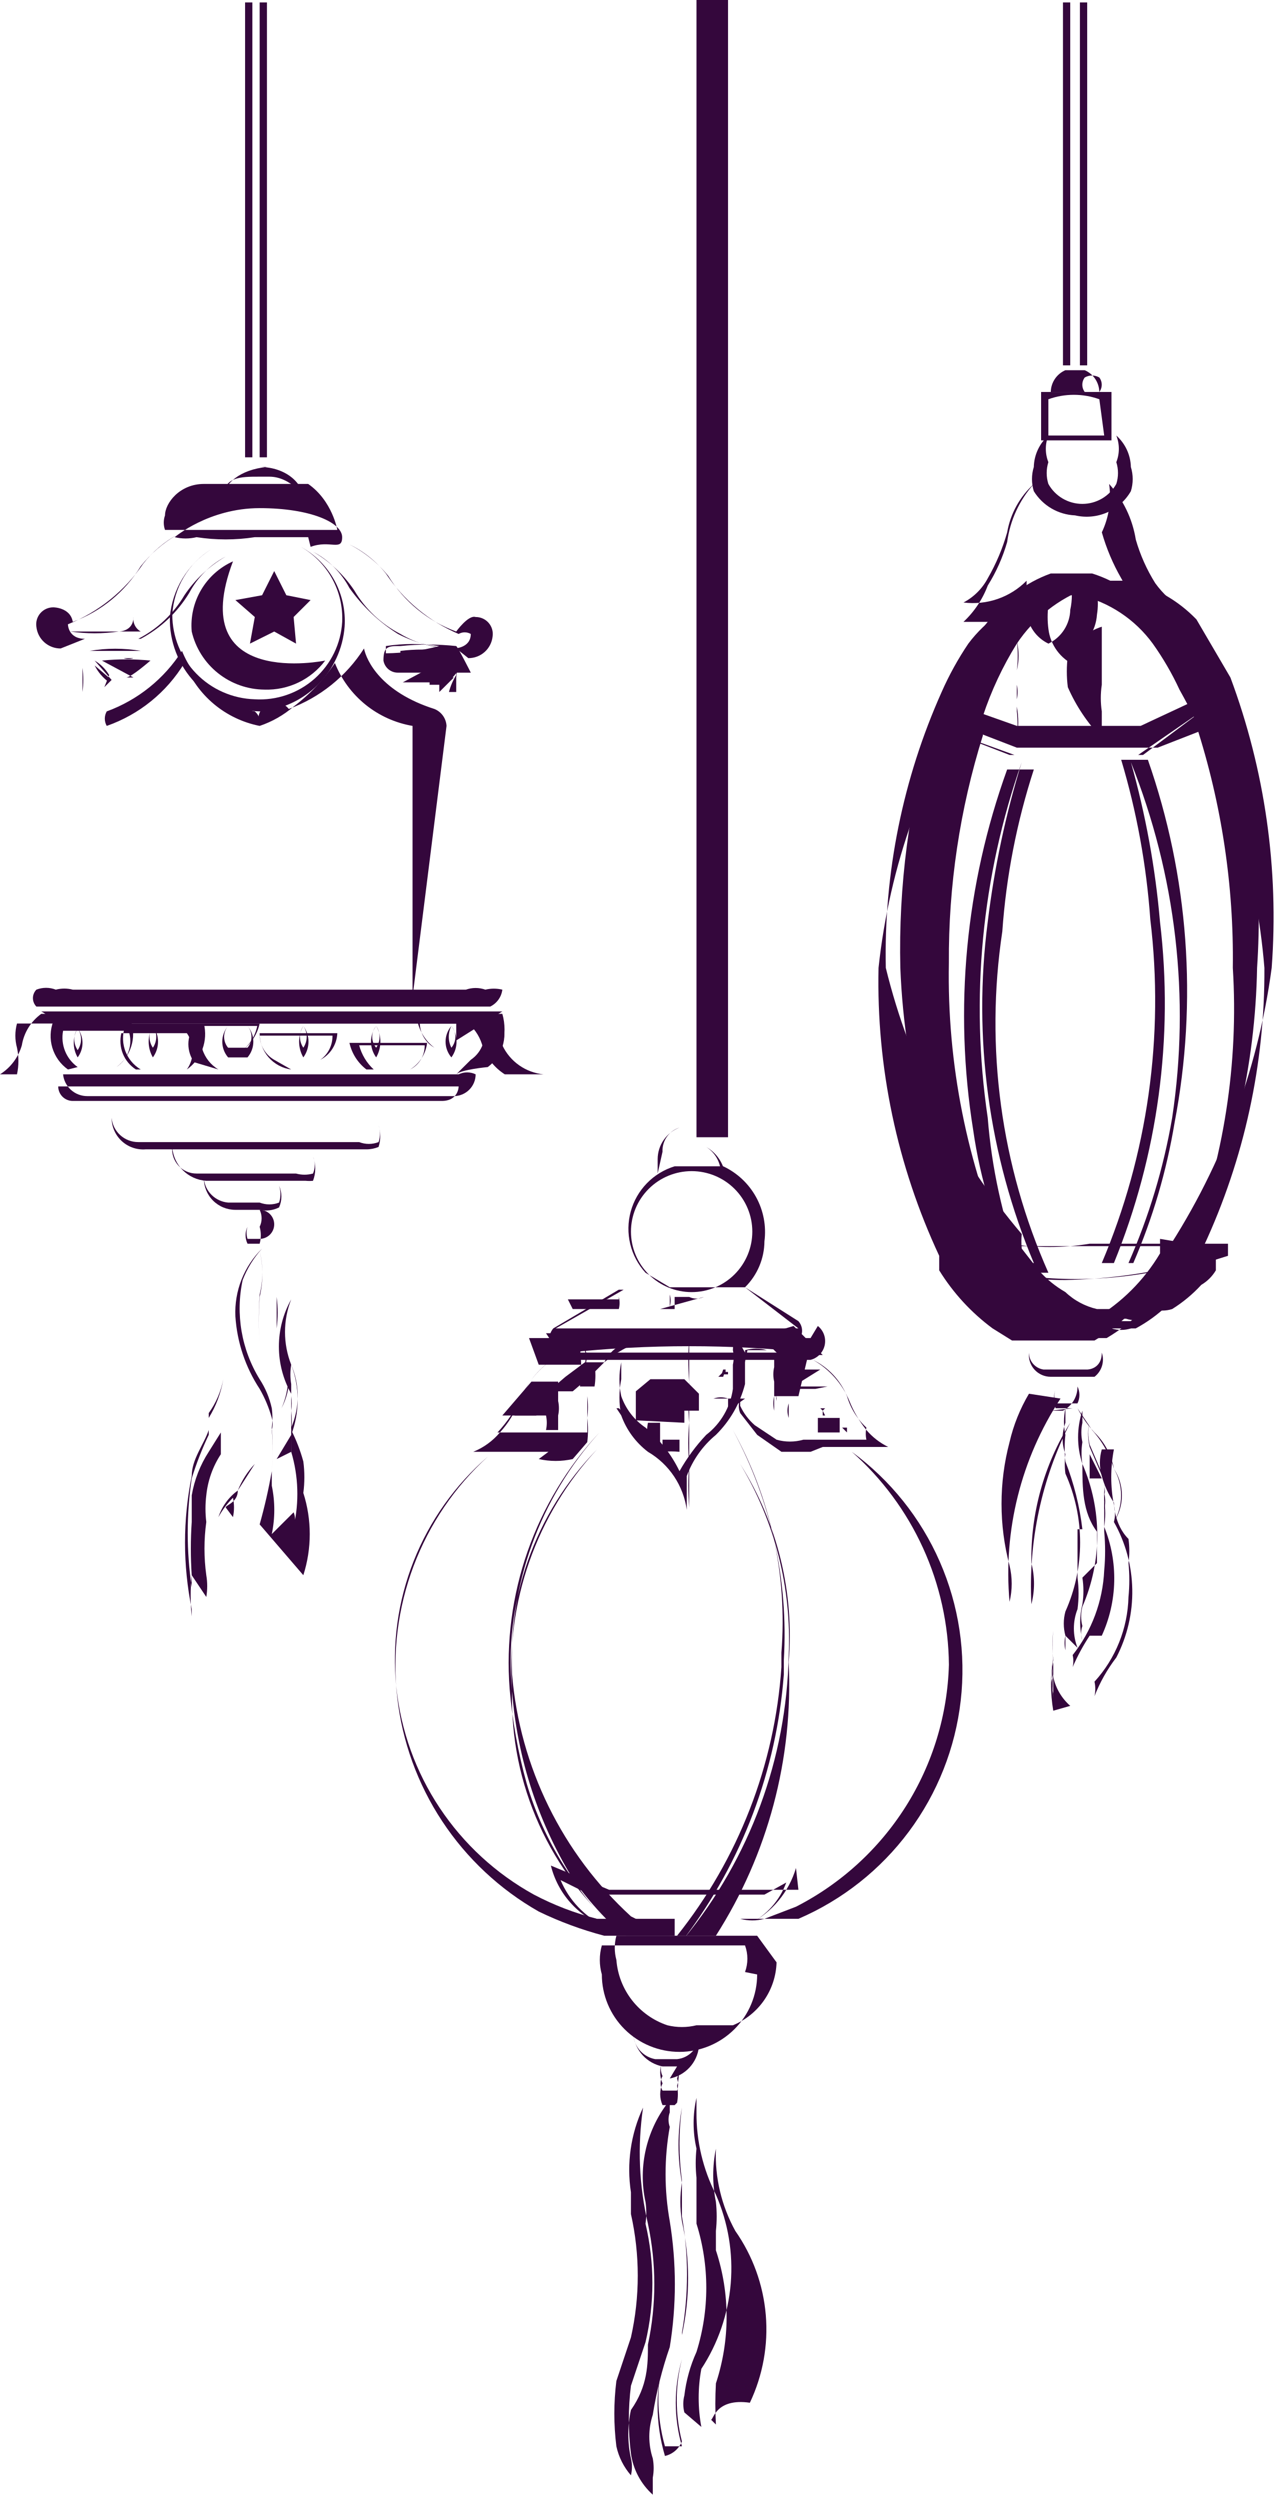 <svg width="219" height="428" viewBox="0 0 219 428" fill="none" xmlns="http://www.w3.org/2000/svg">
<path d="M32.83 275.485C31.296 267.967 31.296 260.218 32.83 252.7C32.83 249.8 34.908 247.315 35.739 244.829V241.929C36.987 240.202 37.838 238.222 38.232 236.13C37.843 238.48 36.996 240.732 35.739 242.758V245.658C34.59 248.07 33.618 250.562 32.83 253.114C31.914 259.295 31.914 265.576 32.83 271.756V267.614V269.685C32.625 266.65 32.625 263.606 32.83 260.571C32.83 260.571 32.83 257.257 32.83 256.014C33.283 253.358 34.272 250.821 35.739 248.558L37.816 245.243V248.972C36.431 251.086 35.575 253.501 35.323 256.014C35.136 257.528 35.136 259.058 35.323 260.571C34.907 263.595 34.907 266.661 35.323 269.685C35.532 270.919 35.532 272.179 35.323 273.413L32.83 269.685C32.582 272.026 32.582 274.386 32.83 276.727V275.485Z" fill="#34073C"/>
<path d="M44.461 230.745C44.263 227.71 44.263 224.666 44.461 221.631C45.076 219.183 45.076 216.622 44.461 214.174C45.079 216.762 45.079 219.458 44.461 222.045C44.272 224.942 44.272 227.848 44.461 230.745Z" fill="#34073C"/>
<path d="M39.891 259.742C40.127 258.65 40.127 257.52 39.891 256.428C38.906 257.408 38.066 258.524 37.398 259.742C37.996 257.911 39.159 256.316 40.722 255.185L43.631 250.629C42.376 251.946 41.388 253.493 40.722 255.185C40.722 257.256 38.645 257.671 38.645 258.085L39.891 259.742Z" fill="#34073C"/>
<path d="M49.863 248.557C49.937 247.177 49.937 245.795 49.863 244.415C50.594 242.713 50.972 240.881 50.972 239.029C50.972 237.178 50.594 235.346 49.863 233.644L47.37 227.43C47.605 225.642 47.605 223.832 47.37 222.044C47.37 222.044 47.37 225.359 47.37 227.43L49.863 233.644C51.331 237.515 51.331 241.787 49.863 245.657L47.37 249.8L49.863 248.557Z" fill="#34073C"/>
<path d="M48.2 241.101C49.073 239.439 49.53 237.591 49.53 235.715C49.53 233.839 49.073 231.991 48.2 230.33C48.956 232.025 49.346 233.86 49.346 235.715C49.346 237.57 48.956 239.405 48.2 241.101Z" fill="#34073C"/>
<path d="M49.862 248.558C49.862 248.558 49.862 246.487 49.862 245.244C49.999 244.005 49.999 242.754 49.862 241.515C49.981 240.691 49.981 239.854 49.862 239.03V236.958C49.676 235.862 49.676 234.741 49.862 233.644C48.448 230.049 48.448 226.055 49.862 222.459C48.479 224.928 47.753 227.709 47.753 230.537C47.753 233.365 48.479 236.146 49.862 238.616V241.101V244.829C50.735 246.55 51.431 248.354 51.939 250.215C52.175 252.002 52.175 253.813 51.939 255.6C53.404 260.182 53.404 265.104 51.939 269.685L44.46 260.986C45.305 257.984 45.998 254.943 46.537 251.872C46.743 249.391 46.743 246.897 46.537 244.415C46.681 243.315 46.681 242.201 46.537 241.101C46.153 239.332 45.449 237.648 44.46 236.13C41.339 231.051 40.297 224.969 41.551 219.145C42.32 217.163 43.446 215.337 44.875 213.76C43.341 215.266 42.141 217.077 41.354 219.075C40.566 221.074 40.209 223.214 40.304 225.359C40.589 229.79 42.02 234.072 44.46 237.787C45.358 239.351 46.056 241.021 46.537 242.758C46.733 243.435 46.733 244.153 46.537 244.829C46.738 247.173 46.738 249.529 46.537 251.872C46.537 251.872 46.537 251.872 46.537 254.358C47.109 257.09 47.109 259.91 46.537 262.643L50.277 258.914C50.601 259.712 50.601 260.603 50.277 261.4C51.251 257.155 51.108 252.731 49.862 248.558Z" fill="#34073C"/>
<path d="M44.459 212.93H42.382C42.161 212.479 42.047 211.983 42.047 211.48C42.047 210.978 42.161 210.482 42.382 210.031C42.16 210.703 42.16 211.429 42.382 212.102H44.459C45.121 212.102 45.755 211.84 46.222 211.374C46.69 210.908 46.953 210.276 46.953 209.616C46.953 208.957 46.69 208.325 46.222 207.859C45.755 207.393 45.121 207.131 44.459 207.131C44.68 207.583 44.795 208.079 44.795 208.581C44.795 209.083 44.68 209.579 44.459 210.031C44.725 210.979 44.725 211.982 44.459 212.93Z" fill="#34073C"/>
<path d="M44.459 207.131H40.304C38.871 207.131 37.497 206.563 36.484 205.554C35.471 204.544 34.902 203.174 34.902 201.746C34.996 202.813 35.464 203.813 36.224 204.571C36.983 205.328 37.987 205.795 39.057 205.888H44.459C45.528 206.304 46.715 206.304 47.783 205.888C48.1 204.947 48.1 203.929 47.783 202.989C48.047 203.575 48.183 204.21 48.183 204.853C48.183 205.495 48.047 206.13 47.783 206.717C46.756 207.233 45.582 207.379 44.459 207.131Z" fill="#34073C"/>
<path d="M52.349 202.16H35.311C33.8 202.062 32.377 201.42 31.306 200.352C30.236 199.285 29.591 197.866 29.494 196.36C29.435 196.938 29.5 197.521 29.682 198.073C29.865 198.624 30.162 199.131 30.553 199.561C30.945 199.991 31.423 200.333 31.956 200.567C32.49 200.8 33.066 200.92 33.649 200.917H50.686C51.638 201.182 52.644 201.182 53.595 200.917C53.789 200.458 53.89 199.965 53.89 199.467C53.89 198.969 53.789 198.476 53.595 198.017C54.107 199.351 54.107 200.826 53.595 202.16C53.181 202.201 52.763 202.201 52.349 202.16Z" fill="#34073C"/>
<path d="M62.746 196.775H24.931C24.187 196.832 23.44 196.735 22.736 196.49C22.032 196.245 21.386 195.858 20.84 195.352C20.293 194.846 19.858 194.233 19.561 193.551C19.263 192.869 19.111 192.133 19.113 191.389C19.217 192.525 19.744 193.58 20.591 194.347C21.437 195.114 22.541 195.537 23.684 195.532H61.499C62.568 195.948 63.755 195.948 64.823 195.532C65.14 194.591 65.14 193.573 64.823 192.632C65.206 193.846 65.206 195.147 64.823 196.361C64.165 196.634 63.459 196.775 62.746 196.775Z" fill="#34073C"/>
<path d="M78.534 183.932H10.8C10.903 184.958 11.386 185.908 12.155 186.597C12.923 187.287 13.922 187.666 14.955 187.661H77.703C78.695 187.661 79.646 187.268 80.347 186.568C81.049 185.869 81.443 184.921 81.443 183.932C80.99 183.712 80.492 183.598 79.988 183.598C79.484 183.598 78.987 183.712 78.534 183.932ZM78.534 186.003C78.534 186.003 78.534 188.489 75.625 188.489H12.462C11.801 188.489 11.167 188.227 10.699 187.761C10.232 187.295 9.969 186.663 9.969 186.003H72.716H78.534Z" fill="#34073C"/>
<path d="M43.212 0.414H41.965V78.296H43.212V0.414Z" fill="#34073C"/>
<path d="M45.708 0.414H44.461V78.296H45.708V0.414Z" fill="#34073C"/>
<path d="M52.354 85.337C52.354 85.337 49.861 81.609 46.121 81.609H44.459C41.135 81.609 38.227 81.609 38.227 85.337C38.227 82.852 41.135 80.367 45.706 79.952H44.459C49.03 79.952 51.938 82.852 51.938 85.337C52.077 85.328 52.216 85.328 52.354 85.337Z" fill="#34073C"/>
<path d="M30.331 91.552H32.408C31.719 91.644 31.02 91.644 30.331 91.552ZM52.77 82.853H34.902C30.746 82.853 28.253 86.167 28.253 88.238C27.968 89.042 27.968 89.92 28.253 90.724H30.331H44.459H53.186H55.679H57.757C57.757 90.724 56.926 85.753 52.77 82.853ZM52.77 91.967H43.628C40.324 92.48 36.96 92.48 33.655 91.967C32.426 92.265 31.144 92.265 29.915 91.967C29.915 91.967 35.733 86.995 44.459 86.995C53.186 86.995 58.588 89.481 58.588 91.967C58.588 94.452 56.51 92.381 53.186 93.624L52.77 91.967Z" fill="#34073C"/>
<path d="M44.463 121.793C42.389 121.739 40.346 121.279 38.451 120.438C36.555 119.597 34.845 118.391 33.417 116.891C31.989 115.391 30.872 113.624 30.129 111.693C29.386 109.762 29.032 107.704 29.088 105.637C29.293 103.293 30.037 101.027 31.262 99.015C32.487 97.004 34.16 95.301 36.152 94.037C34.224 95.232 32.613 96.873 31.455 98.82C30.298 100.767 29.628 102.963 29.503 105.223C29.502 108.997 30.977 112.624 33.615 115.331C36.253 118.039 39.847 119.614 43.632 119.722C45.488 119.834 47.348 119.58 49.105 118.973C50.862 118.367 52.483 117.421 53.872 116.19C55.262 114.958 56.394 113.465 57.204 111.797C58.014 110.128 58.485 108.316 58.591 106.465C58.708 103.885 58.111 101.322 56.865 99.057C55.619 96.792 53.773 94.912 51.527 93.623C53.949 94.957 55.939 96.951 57.264 99.373C58.589 101.794 59.194 104.542 59.007 107.294C58.72 111.044 57.095 114.568 54.428 117.228C51.76 119.888 48.225 121.507 44.463 121.793Z" fill="#34073C"/>
<path d="M46.953 97.766L49.03 101.908L53.185 102.737L50.277 105.636L50.692 110.193L46.953 108.122L42.798 110.193L43.629 105.636L40.304 102.737L44.875 101.908L46.953 97.766Z" fill="#34073C"/>
<path d="M39.892 96.109C37.609 97.132 35.702 98.838 34.436 100.991C33.17 103.144 32.608 105.637 32.828 108.123C33.482 110.936 35.068 113.447 37.33 115.251C39.592 117.055 42.398 118.046 45.294 118.065C47.299 118.131 49.291 117.713 51.099 116.848C52.908 115.982 54.48 114.694 55.683 113.094C55.683 113.094 31.581 118.065 39.892 96.109Z" fill="#34073C"/>
<path d="M44.459 124.279C41.575 123.71 38.883 122.424 36.631 120.542C34.379 118.659 32.641 116.239 31.577 113.508C28.533 118.528 23.831 122.336 18.279 124.279C18.061 123.901 17.945 123.472 17.945 123.036C17.945 122.6 18.061 122.171 18.279 121.793C23.599 119.847 28.127 116.207 31.161 111.437C32.212 114.06 33.901 116.381 36.078 118.189C38.255 119.998 40.85 121.236 43.628 121.793C43.985 122.089 44.252 122.479 44.398 122.918C44.545 123.357 44.566 123.828 44.459 124.279Z" fill="#34073C"/>
<path d="M76.458 124.279C76.425 123.648 76.211 123.04 75.843 122.527C75.475 122.013 74.968 121.615 74.38 121.379C65.238 118.479 62.745 113.094 62.329 111.022C59.295 115.793 54.767 119.433 49.447 121.379C49.017 120.817 48.396 120.431 47.7 120.294C47.004 120.157 46.282 120.278 45.67 120.634C45.057 120.99 44.596 121.557 44.374 122.228C44.151 122.899 44.182 123.629 44.461 124.279C46.596 123.559 48.572 122.433 50.278 120.965C53.036 118.892 55.425 116.371 57.343 113.508C58.443 116.291 60.245 118.745 62.575 120.632C64.904 122.519 67.682 123.775 70.64 124.279V170.676L76.458 124.279Z" fill="#34073C"/>
<path d="M10.384 111.023C9.351 111.028 8.352 110.649 7.584 109.959C6.815 109.27 6.332 108.32 6.229 107.294C6.169 106.88 6.2 106.458 6.319 106.057C6.438 105.656 6.642 105.285 6.919 104.97C7.195 104.655 7.537 104.404 7.92 104.233C8.303 104.062 8.718 103.976 9.138 103.98C9.138 103.98 12.047 103.98 12.462 106.466C17.309 104.691 21.41 101.333 24.097 96.938C25.823 94.774 27.937 92.948 30.331 91.552C28.075 92.801 26.096 94.492 24.513 96.523C21.352 101.18 16.866 104.787 11.631 106.88C11.631 106.88 11.631 109.366 14.54 109.366H19.527H23.682C26.969 107.675 29.707 105.089 31.577 101.909C33.398 99.194 35.813 96.928 38.642 95.281C35.985 96.681 33.813 98.846 32.408 101.495C30.399 104.816 27.528 107.536 24.097 109.366H19.527H14.54L10.384 111.023Z" fill="#34073C"/>
<path d="M78.115 111.022C74.64 110.99 71.223 110.138 68.142 108.537C64.882 106.48 62.058 103.806 59.831 100.666C58.426 98.017 56.254 95.852 53.598 94.452C56.426 96.099 58.842 98.365 60.662 101.08C62.532 104.261 65.27 106.847 68.557 108.537C71.325 110.17 74.483 111.029 77.699 111.022C77.699 111.022 80.608 111.022 80.608 108.537C80.292 108.355 79.934 108.259 79.569 108.259C79.205 108.259 78.846 108.355 78.53 108.537C73.448 106.374 69.114 102.773 66.064 98.18C64.389 96.076 62.258 94.376 59.831 93.209C62.398 94.524 64.663 96.358 66.48 98.594C69.167 102.989 73.268 106.348 78.115 108.122C78.115 108.122 80.192 105.223 81.439 105.637C81.859 105.633 82.274 105.719 82.657 105.89C83.04 106.061 83.382 106.312 83.658 106.627C83.934 106.942 84.139 107.313 84.258 107.714C84.377 108.115 84.408 108.537 84.348 108.951C84.245 109.976 83.762 110.927 82.993 111.616C82.225 112.305 81.226 112.684 80.193 112.679L78.115 111.022Z" fill="#34073C"/>
<path d="M93.082 183.933C91.573 183.787 90.128 183.252 88.889 182.381C87.65 181.509 86.661 180.331 86.018 178.962C86.515 177.201 86.515 175.337 86.018 173.576H7.064C5.285 174.863 4.09 176.799 3.74 178.962C3.15 181.021 1.818 182.791 0 183.933H96.407H93.082ZM2.909 183.933C3.235 182.431 3.235 180.877 2.909 179.376C2.538 178.02 2.538 176.589 2.909 175.233H80.2C81.447 176.319 82.319 177.769 82.694 179.376C83.426 181.25 84.736 182.845 86.433 183.933H2.909Z" fill="#34073C"/>
<path d="M11.635 183.103C10.354 182.195 9.413 180.888 8.962 179.387C8.51 177.887 8.574 176.279 9.142 174.818H22.438C22.906 176.225 22.917 177.743 22.469 179.156C22.022 180.569 21.138 181.805 19.945 182.689C20.928 182.025 21.665 181.056 22.04 179.933C22.416 178.81 22.41 177.595 22.022 176.475H10.804C10.581 177.64 10.698 178.844 11.139 179.945C11.581 181.046 12.33 181.998 13.297 182.689L11.635 183.103Z" fill="#34073C"/>
<path d="M13.297 181.032C12.859 180.277 12.629 179.42 12.629 178.547C12.629 177.675 12.859 176.817 13.297 176.062C12.922 176.611 12.721 177.261 12.721 177.926C12.721 178.591 12.922 179.24 13.297 179.79C13.672 179.24 13.873 178.591 13.873 177.926C13.873 177.261 13.672 176.611 13.297 176.062C13.836 176.779 14.128 177.651 14.128 178.547C14.128 179.443 13.836 180.315 13.297 181.032Z" fill="#34073C"/>
<path d="M24.1 183.103C22.791 182.323 21.813 181.091 21.354 179.64C20.894 178.19 20.985 176.621 21.608 175.233H34.904C35.267 176.684 35.184 178.211 34.665 179.614C34.146 181.018 33.216 182.233 31.995 183.103C32.639 182.194 32.985 181.109 32.985 179.996C32.985 178.884 32.639 177.798 31.995 176.89H20.776C20.497 178.055 20.587 179.278 21.033 180.391C21.48 181.504 22.261 182.451 23.27 183.103H24.1Z" fill="#34073C"/>
<path d="M26.177 181.032C25.703 180.214 25.453 179.285 25.453 178.34C25.453 177.395 25.703 176.466 26.177 175.647C25.802 176.197 25.601 176.847 25.601 177.511C25.601 178.176 25.802 178.826 26.177 179.376C26.552 178.826 26.752 178.176 26.752 177.511C26.752 176.847 26.552 176.197 26.177 175.647C26.751 176.429 27.06 177.372 27.06 178.34C27.06 179.308 26.751 180.251 26.177 181.032Z" fill="#34073C"/>
<path d="M37.399 183.103C36.089 182.323 35.111 181.091 34.652 179.64C34.192 178.19 34.283 176.621 34.906 175.233H44.462C44.062 177.046 43.032 178.66 41.554 179.789C42.849 178.745 43.732 177.278 44.047 175.647H33.243C32.6 176.556 32.254 177.641 32.254 178.754C32.254 179.866 32.6 180.952 33.243 181.86L37.399 183.103Z" fill="#34073C"/>
<path d="M39.056 181.032C38.412 180.282 38.059 179.327 38.059 178.34C38.059 177.353 38.412 176.398 39.056 175.647C38.616 176.17 38.375 176.83 38.375 177.511C38.375 178.193 38.616 178.853 39.056 179.376H42.38C42.82 178.853 43.061 178.193 43.061 177.511C43.061 176.83 42.82 176.17 42.38 175.647C43.024 176.398 43.378 177.353 43.378 178.34C43.378 179.327 43.024 180.282 42.38 181.032H39.056Z" fill="#34073C"/>
<path d="M49.863 183.104C48.358 182.902 46.978 182.159 45.984 181.015C44.989 179.871 44.448 178.404 44.461 176.89H57.758C57.718 177.838 57.428 178.758 56.918 179.558C56.407 180.359 55.693 181.01 54.849 181.447C55.507 180.976 56.039 180.353 56.401 179.632C56.763 178.91 56.943 178.111 56.926 177.305H44.461C44.489 178.149 44.733 178.973 45.169 179.698C45.605 180.423 46.22 181.025 46.954 181.447L49.863 183.104Z" fill="#34073C"/>
<path d="M51.939 181.032C51.465 180.214 51.215 179.285 51.215 178.34C51.215 177.395 51.465 176.466 51.939 175.647C51.563 176.197 51.363 176.847 51.363 177.511C51.363 178.176 51.563 178.826 51.939 179.376C52.314 178.826 52.514 178.176 52.514 177.511C52.514 176.847 52.314 176.197 51.939 175.647C52.513 176.429 52.822 177.372 52.822 178.34C52.822 179.308 52.513 180.251 51.939 181.032Z" fill="#34073C"/>
<path d="M62.744 183.103C61.266 181.974 60.236 180.36 59.836 178.547H73.132C73.022 179.475 72.704 180.367 72.2 181.156C71.697 181.945 71.021 182.611 70.224 183.103C70.987 182.715 71.625 182.121 72.066 181.388C72.507 180.656 72.732 179.815 72.717 178.961H61.498C61.92 180.549 62.784 181.985 63.991 183.103H62.744Z" fill="#34073C"/>
<path d="M64.411 181.032C63.837 180.251 63.527 179.308 63.527 178.34C63.527 177.372 63.837 176.429 64.411 175.647C63.971 176.17 63.73 176.83 63.73 177.511C63.73 178.193 63.971 178.853 64.411 179.376C64.786 178.826 64.986 178.176 64.986 177.511C64.986 176.847 64.786 176.197 64.411 175.647C64.885 176.466 65.134 177.395 65.134 178.34C65.134 179.285 64.885 180.214 64.411 181.032Z" fill="#34073C"/>
<path d="M78.117 183.931L80.61 181.446C81.593 180.782 82.33 179.814 82.705 178.69C83.081 177.567 83.074 176.352 82.687 175.233H71.884C71.912 176.077 72.156 176.901 72.592 177.626C73.028 178.351 73.643 178.953 74.377 179.375C72.899 178.246 71.869 176.632 71.469 174.818H86.012C86.48 176.225 86.49 177.743 86.043 179.156C85.595 180.569 84.712 181.805 83.518 182.689C83.518 182.689 78.948 183.103 78.117 183.931Z" fill="#34073C"/>
<path d="M77.29 181.032C76.647 180.282 76.293 179.327 76.293 178.34C76.293 177.353 76.647 176.398 77.29 175.647C76.998 176.226 76.846 176.864 76.846 177.511C76.846 178.159 76.998 178.797 77.29 179.376C77.73 178.853 77.971 178.193 77.971 177.511C77.971 176.83 77.73 176.17 77.29 175.647C77.864 176.429 78.174 177.372 78.174 178.34C78.174 179.308 77.864 180.251 77.29 181.032Z" fill="#34073C"/>
<path d="M78.122 110.608C74.945 110.272 71.742 110.272 68.565 110.608C66.487 110.608 65.656 110.608 65.656 113.093C65.755 113.678 66.061 114.209 66.519 114.589C66.976 114.968 67.554 115.173 68.149 115.164H80.615C80.615 115.164 78.537 111.022 78.122 110.608ZM66.072 110.608C69.101 110.141 72.184 110.141 75.213 110.608C72.228 111.393 69.158 111.81 66.072 111.851V110.608Z" fill="#34073C"/>
<path d="M78.531 111.437H76.038C73.554 111.133 71.042 111.133 68.559 111.437C68.559 111.437 68.559 111.437 68.559 114.336H71.052L74.376 112.265L78.531 111.437ZM74.376 113.922L68.974 116.821H73.96H76.869L74.376 113.922Z" fill="#34073C"/>
<path d="M78.125 111.851H76.048C76.048 111.851 73.97 111.851 73.555 114.75V117.236H76.463L78.541 114.75L78.125 111.851ZM75.217 115.993V118.478L77.71 115.993H75.217Z" fill="#34073C"/>
<path d="M78.118 112.679V115.993C78.346 114.483 78.346 112.947 78.118 111.437C78.118 111.437 78.533 112.679 78.118 112.679ZM78.118 118.478V115.579C77.556 116.476 77.136 117.454 76.871 118.478H78.118Z" fill="#34073C"/>
<path d="M24.097 108.122H20.357H14.955H12.047C14.802 108.524 17.602 108.524 20.357 108.122C20.357 108.122 22.85 108.122 22.85 105.637C22.786 106.128 22.87 106.626 23.092 107.069C23.314 107.512 23.664 107.879 24.097 108.122ZM24.097 111.436H15.371C18.258 110.941 21.209 110.941 24.097 111.436Z" fill="#34073C"/>
<path d="M22.851 112.679H17.449H12.879H15.372H18.696H21.189C21.727 112.869 22.313 112.869 22.851 112.679ZM22.851 115.993L17.449 113.093C20.212 112.817 22.997 112.817 25.76 113.093C25.76 113.093 22.436 115.993 21.605 115.993H22.851Z" fill="#34073C"/>
<path d="M19.112 116.408L16.203 113.922C16.783 115.078 17.639 116.074 18.696 116.822L19.112 116.408ZM19.112 116.408L16.203 113.094C17.232 113.699 18.089 114.554 18.696 115.579L17.865 117.651L19.112 116.408Z" fill="#34073C"/>
<path d="M14.125 114.336C14.125 114.336 14.125 117.236 14.125 118.478C14.313 117.104 14.313 115.711 14.125 114.336ZM14.125 119.721C14.125 119.721 14.125 119.721 14.125 116.407V119.721Z" fill="#34073C"/>
<path d="M86.015 169.433C85.059 169.204 84.063 169.204 83.107 169.433C82.031 169.054 80.858 169.054 79.782 169.433H12.464C11.51 169.188 10.509 169.188 9.555 169.433C8.486 169.017 7.3 169.017 6.231 169.433C5.85 169.82 5.637 170.341 5.637 170.883C5.637 171.425 5.85 171.946 6.231 172.333H83.938C84.499 172.061 84.984 171.653 85.347 171.146C85.71 170.64 85.939 170.051 86.015 169.433ZM86.015 173.161H7.062C7.964 173.605 8.694 174.333 9.139 175.233H75.627H78.12C78.12 175.233 78.12 177.718 78.12 178.133L86.015 173.161Z" fill="#34073C"/>
<path d="M119.258 0V194.703H124.66V0H119.258Z" fill="#34073C"/>
<path d="M145.026 245.243L144.195 244.415H145.026V243.586V244.415H145.442H145.026V245.243Z" fill="#34073C"/>
<path d="M89.753 242.344V241.516H88.922L89.753 241.101V241.516H90.584H89.753V242.344Z" fill="#34073C"/>
<path d="M115.522 331.411H103.471C99.605 330.397 95.848 329.009 92.252 327.268C85.594 323.484 79.927 318.185 75.714 311.802C71.501 305.419 68.862 298.134 68.011 290.541C67.16 282.948 68.122 275.261 70.818 268.109C73.514 260.957 77.869 254.542 83.525 249.387C77.916 254.235 73.564 260.362 70.838 267.246C68.113 274.13 67.094 281.568 67.869 288.929C68.644 296.289 71.19 303.355 75.29 309.525C79.391 315.694 84.924 320.787 91.421 324.368C94.844 326.173 98.471 327.564 102.225 328.511H105.134H127.573H131.729H136.715C144.232 325.274 150.759 320.117 155.637 313.561C160.516 307.005 163.573 299.283 164.5 291.172C165.428 283.062 164.192 274.852 160.919 267.369C157.646 259.887 152.45 253.399 145.857 248.558C151.032 253.137 155.185 258.748 158.048 265.027C160.912 271.307 162.421 278.116 162.479 285.013C162.24 293.624 159.684 302.012 155.079 309.3C150.473 316.587 143.987 322.507 136.3 326.439L130.898 328.511C129.537 328.881 128.102 328.881 126.742 328.511H115.522V331.411Z" fill="#34073C"/>
<path d="M140.869 242.344V241.93V242.344V241.93V241.516L140.453 241.93L140.869 241.516L140.453 241.102H141.284L140.869 241.516L141.284 242.344H140.869Z" fill="#34073C"/>
<path d="M123.83 235.715H123.414L123.83 234.472H124.245L123.83 235.715Z" fill="#34073C"/>
<path d="M106.382 242.344L105.551 241.101H105.966L106.797 241.93L106.382 242.344Z" fill="#34073C"/>
<path d="M114.691 331.411H107.211C103.731 328.973 100.766 325.876 98.485 322.297C92.283 312.419 88.575 301.189 87.681 289.57C87.128 282.04 88.134 274.477 90.636 267.351C93.138 260.225 97.083 253.687 102.225 248.144C96.929 253.582 92.884 260.105 90.373 267.259C87.861 274.413 86.942 282.026 87.681 289.57C87.495 297.429 89.078 305.23 92.314 312.399C95.55 319.568 100.357 325.923 106.38 330.996C98.69 324.101 93.078 315.208 90.174 305.312C88.7 300.029 87.727 294.62 87.265 289.156C86.649 281.175 87.698 273.153 90.344 265.596C92.99 258.039 97.177 251.109 102.64 245.244C92.385 256.556 87.011 271.438 87.681 286.67C89.007 302.538 96.276 317.328 108.042 328.096L114.691 331.411Z" fill="#34073C"/>
<path d="M123.412 235.715H122.996L123.412 235.301L124.243 234.472V234.886H124.658V235.301H123.827L123.412 235.715Z" fill="#34073C"/>
<path d="M115.93 331.411C126.429 318.246 132.662 302.208 133.798 285.427V282.942C134.849 269.699 131.958 256.442 125.487 244.83C132.006 256.885 135.028 270.513 134.214 284.185V286.67C132.986 303.037 127.073 318.709 117.176 331.825C128.402 318.115 134.693 301.05 135.045 283.356C135.566 271.869 132.675 260.485 126.734 250.629C133.13 260.753 136.048 272.676 135.045 284.599C135.844 301.112 131.489 317.467 122.578 331.411H115.93Z" fill="#34073C"/>
<path d="M115.52 360.408H113.443C113.179 359.822 113.043 359.187 113.043 358.544C113.043 357.902 113.179 357.266 113.443 356.68C113.179 356.094 113.043 355.459 113.043 354.816C113.043 354.174 113.179 353.538 113.443 352.952C113.258 353.341 113.162 353.765 113.162 354.195C113.162 354.625 113.258 355.049 113.443 355.437C113.224 355.815 113.109 356.244 113.109 356.68C113.109 357.116 113.224 357.545 113.443 357.923H115.936C116.158 357.25 116.158 356.524 115.936 355.852C116.221 355.048 116.221 354.17 115.936 353.366C116.319 354.58 116.319 355.881 115.936 357.094C116.116 358.053 116.116 359.036 115.936 359.994L115.52 360.408Z" fill="#34073C"/>
<path d="M115.932 353.78H113.439C112.143 353.525 110.961 352.866 110.065 351.898C109.169 350.93 108.604 349.703 108.453 348.395C108.529 349.4 108.937 350.353 109.614 351.102C110.29 351.852 111.197 352.357 112.193 352.537H115.932C116.961 352.434 117.914 351.953 118.605 351.187C119.297 350.421 119.677 349.425 119.672 348.395C119.868 349.071 119.868 349.789 119.672 350.466C119.521 351.775 118.956 353.001 118.06 353.969C117.164 354.937 115.982 355.596 114.686 355.851L115.932 353.78Z" fill="#34073C"/>
<path d="M129.645 335.138C129.929 333.911 129.929 332.636 129.645 331.41H105.543C105.172 332.766 105.172 334.196 105.543 335.552C105.737 338.065 106.667 340.464 108.219 342.453C109.77 344.442 111.875 345.932 114.269 346.737C115.907 347.141 117.618 347.141 119.256 346.737H125.489C127.648 345.856 129.504 344.37 130.831 342.458C132.159 340.546 132.902 338.291 132.969 335.967L129.645 331.41V335.138ZM129.645 338.038C129.645 341.554 128.244 344.926 125.75 347.412C123.256 349.898 119.874 351.294 116.347 351.294C112.82 351.294 109.438 349.898 106.944 347.412C104.451 344.926 103.05 341.554 103.05 338.038C102.588 336.413 102.588 334.692 103.05 333.067H121.749H127.567C128.107 334.538 128.107 336.152 127.567 337.624L129.645 338.038Z" fill="#34073C"/>
<path d="M136.71 323.539H131.723H128.399H104.297L94.324 319.397C94.899 321.729 96.03 323.889 97.622 325.692C99.213 327.495 101.218 328.889 103.466 329.753C100.094 328.126 97.434 325.327 95.986 321.882L100.973 324.368H105.544H127.568H130.892L134.632 322.297C133.521 325.344 131.294 327.86 128.399 329.339C130.292 328.364 131.967 327.017 133.324 325.38C134.681 323.742 135.691 321.848 136.294 319.811L136.71 323.539Z" fill="#34073C"/>
<path d="M114.682 359.58C112.729 361.987 111.343 364.799 110.624 367.81C109.904 370.821 109.871 373.954 110.527 376.979C110.709 378.216 110.709 379.472 110.527 380.708C112.102 387.383 112.102 394.331 110.527 401.007L108.033 408.463C107.555 412.315 107.555 416.211 108.033 420.063C108.407 422.777 109.732 425.272 111.773 427.105V424.205C111.976 423.11 111.976 421.987 111.773 420.891C110.98 418.469 110.98 415.857 111.773 413.434C112.397 409.49 113.37 405.608 114.682 401.835C115.846 394.701 115.846 387.427 114.682 380.293C113.726 374.95 113.726 369.48 114.682 364.137C114.397 363.333 114.397 362.456 114.682 361.652V359.58ZM110.942 380.708C112.401 387.535 112.401 394.593 110.942 401.421C110.942 404.735 110.942 408.463 108.033 412.606C107.437 415.336 107.437 418.161 108.033 420.891C108.263 421.844 108.263 422.838 108.033 423.791C106.796 422.369 105.938 420.66 105.54 418.82C105.075 415.106 105.075 411.349 105.54 407.635L108.033 400.178C109.592 393.221 109.592 386.007 108.033 379.051V375.322C107.275 370.391 107.998 365.346 110.111 360.823C109.137 367.445 109.419 374.19 110.942 380.708Z" fill="#34073C"/>
<path d="M113.857 420.477C112.172 414.799 112.172 408.756 113.857 403.078C114.252 400.747 114.252 398.366 113.857 396.035C114.327 392.46 114.327 388.839 113.857 385.264C111.35 377.592 111.35 369.324 113.857 361.652C111.324 368.894 111.324 376.779 113.857 384.022C114.702 387.842 114.702 391.801 113.857 395.621C114.004 397.966 114.004 400.318 113.857 402.664C112.366 407.946 112.366 413.537 113.857 418.82C113.857 418.82 116.351 418.82 116.766 418.82C115.358 413.948 115.358 408.778 116.766 403.906C116.766 403.906 116.766 401.006 116.766 399.764C118.173 393.349 118.173 386.708 116.766 380.293C116.409 378.098 116.409 375.86 116.766 373.665C115.986 369.42 115.986 365.068 116.766 360.823C116.212 364.947 116.212 369.127 116.766 373.251V379.465C117.923 386.043 117.923 392.771 116.766 399.349C116.766 399.349 116.766 402.249 116.766 403.906C115.588 408.528 115.588 413.37 116.766 417.991C116.517 418.608 116.122 419.156 115.616 419.588C115.11 420.021 114.506 420.326 113.857 420.477Z" fill="#34073C"/>
<path d="M122.583 375.736C120.363 371.373 119.223 366.543 119.258 361.651V359.165C118.6 362.028 118.6 365.002 119.258 367.865C119.08 369.517 119.08 371.184 119.258 372.836C119.258 372.836 119.258 375.736 119.258 377.393V380.707C121.495 387.856 121.495 395.514 119.258 402.663C118.186 405.027 117.485 407.542 117.181 410.12C116.934 411.071 116.934 412.068 117.181 413.019L120.09 415.505C119.48 412.219 119.48 408.849 120.09 405.563C122.955 401.188 124.684 396.171 125.119 390.964C125.554 385.756 124.683 380.523 122.583 375.736ZM122.583 415.091C122.453 412.745 122.453 410.394 122.583 408.048C125.025 400.649 125.025 392.664 122.583 385.264V381.95C122.761 380.297 122.761 378.631 122.583 376.979C121.967 373.972 121.967 370.872 122.583 367.865C122.381 372.774 123.531 377.645 125.907 381.95C128.886 386.199 130.685 391.157 131.123 396.322C131.561 401.487 130.621 406.676 128.4 411.362C122.583 410.534 122.167 414.262 121.752 414.262L122.583 415.091Z" fill="#34073C"/>
<path d="M93.909 248.558H81.027C82.801 247.844 84.371 246.706 85.598 245.244C87.035 243.672 88.162 241.845 88.923 239.858C90.161 236.78 92.342 234.17 95.156 232.401C92.592 233.977 90.564 236.287 89.338 239.03C88.299 241.311 86.895 243.41 85.183 245.244H82.689H95.156H100.558V242.758C100.714 241.52 100.714 240.267 100.558 239.03V242.758C100.723 244.134 100.723 245.525 100.558 246.901L98.065 249.8C96.149 250.228 94.162 250.228 92.247 249.8L93.909 248.558Z" fill="#34073C"/>
<path d="M105.542 229.916V229.087H105.958H105.542V229.502H105.126L105.542 229.916H105.126L104.711 230.33H105.542V229.916Z" fill="#34073C"/>
<path d="M95.154 230.744H97.647H100.14C100.558 231.81 100.558 232.992 100.14 234.058V236.543C100.335 236.085 100.435 235.592 100.435 235.094C100.435 234.596 100.335 234.103 100.14 233.644C100.321 232.825 100.321 231.977 100.14 231.158C100.37 230.205 100.37 229.212 100.14 228.259H98.063H93.492L95.154 230.744Z" fill="#34073C"/>
<path d="M92.244 233.644H94.322H101.801C102.002 234.878 102.002 236.137 101.801 237.372H99.308V234.887C99.574 233.938 99.574 232.935 99.308 231.987C99.479 231.028 99.479 230.046 99.308 229.087H95.153H90.582L92.244 233.644Z" fill="#34073C"/>
<path d="M90.998 236.544H95.568V239.858C95.749 240.676 95.749 241.524 95.568 242.343V244.828H93.491C93.671 244.01 93.671 243.162 93.491 242.343H86.012L90.998 236.544Z" fill="#34073C"/>
<path d="M88.922 239.858H95.57V241.929H88.922V239.858Z" fill="#34073C"/>
<path d="M88.098 242.343H91.837V239.858H88.513L88.098 242.343Z" fill="#34073C"/>
<path d="M110.117 229.502C107.693 230.333 105.44 231.597 103.468 233.23L100.975 235.716L98.066 238.201H94.742H91.417H87.262H91.002H93.91L96.819 235.716L100.144 233.23H103.468C104.058 232.003 105.013 230.988 106.203 230.321C107.392 229.654 108.759 229.368 110.117 229.502Z" fill="#34073C"/>
<path d="M138.793 248.558H133.807L129.652 245.658L126.743 241.929C126.419 241.132 126.419 240.241 126.743 239.444V236.958C126.539 235.863 126.539 234.74 126.743 233.644C126.513 234.597 126.513 235.591 126.743 236.544C126.487 237.211 126.487 237.948 126.743 238.615V240.687C127.331 241.954 128.181 243.083 129.236 244.001L132.976 246.486C134.469 246.912 136.053 246.912 137.547 246.486H148.351C148.205 245.804 148.205 245.098 148.351 244.415C146.78 242.948 145.632 241.089 145.027 239.03C143.912 236.321 141.843 234.111 139.209 232.816C142.013 234.409 144.206 236.886 145.442 239.858C146.159 241.65 147.14 243.325 148.351 244.829C149.385 246.041 150.658 247.028 152.091 247.729H140.871L138.793 248.558Z" fill="#34073C"/>
<path d="M127.574 233.229V231.158C128.795 230.801 130.093 230.801 131.314 231.158H127.99L127.574 233.229Z" fill="#34073C"/>
<path d="M138.377 231.987H132.56V234.058C132.365 234.875 132.365 235.726 132.56 236.544V239.029C132.56 239.029 132.56 239.029 132.56 241.514C132.365 240.697 132.365 239.846 132.56 239.029H136.715L138.377 231.987Z" fill="#34073C"/>
<path d="M140.452 234.472H136.712H132.973V236.958C132.793 237.776 132.793 238.624 132.973 239.443V241.928V239.857C132.77 238.762 132.77 237.639 132.973 236.543H137.128L140.452 234.472Z" fill="#34073C"/>
<path d="M141.698 237.372H135.05V242.757C134.765 241.953 134.765 241.076 135.05 240.271C135.05 240.271 135.05 240.271 135.05 237.786H139.62L141.698 237.372Z" fill="#34073C"/>
<path d="M143.779 242.758H140.039V245.243H143.779V242.758Z" fill="#34073C"/>
<path d="M127.574 229.501H130.899L133.391 231.986H136.3H139.624H144.195H140.871L138.378 229.501L135.884 227.015L127.574 229.501Z" fill="#34073C"/>
<path d="M117.594 258.5C117.313 256.449 116.569 254.489 115.417 252.766C114.265 251.044 112.736 249.605 110.945 248.558C108.856 246.966 107.269 244.809 106.375 242.344C105.96 240.293 105.96 238.181 106.375 236.13V232.402V230.33V233.23C105.958 235.141 105.958 237.119 106.375 239.03C107.141 241.225 108.598 243.114 110.53 244.415C112.98 246.46 114.963 249.002 116.348 251.872C117.614 249.624 119.149 247.538 120.919 245.658C123.418 243.733 125.06 240.906 125.49 237.787V233.644C125.67 232.826 125.67 231.978 125.49 231.159C125.565 230.055 125.565 228.948 125.49 227.845L127.567 231.573C127.567 231.573 127.567 231.573 127.567 234.473V236.959C126.733 240.258 125.008 243.266 122.581 245.658C120.325 247.526 118.604 249.956 117.594 252.701V258.5Z" fill="#34073C"/>
<path d="M118.013 258.086C117.809 255.604 117.809 253.11 118.013 250.629C117.793 248.287 117.793 245.929 118.013 243.587C117.812 241.243 117.812 238.887 118.013 236.544C117.807 234.063 117.807 231.569 118.013 229.087C118.013 231.573 118.013 234.059 118.013 236.13C118.013 238.201 118.013 241.101 118.013 243.587V258.086Z" fill="#34073C"/>
<path d="M127.574 239.443H125.496H122.172C122.978 239.159 123.858 239.159 124.665 239.443V241.515L127.574 239.443Z" fill="#34073C"/>
<path d="M108.871 243.172V240.686V238.201L111.364 236.13H113.857H117.181L119.674 238.615V241.515C119.674 241.515 119.674 241.515 117.181 241.515C117.181 241.515 117.181 241.515 117.181 243.586L108.871 243.172Z" fill="#34073C"/>
<path d="M110.948 246.072C110.767 245.253 110.767 244.405 110.948 243.586H113.025C113.025 243.586 113.025 243.586 113.025 245.658V248.143H110.948C111.027 247.455 111.027 246.76 110.948 246.072Z" fill="#34073C"/>
<path d="M113.441 248.557C113.441 248.557 113.441 248.557 113.441 246.486H116.35V248.557C115.383 248.463 114.408 248.463 113.441 248.557Z" fill="#34073C"/>
<path d="M123.415 200.502C123.352 199.666 123.093 198.856 122.661 198.137C122.228 197.418 121.632 196.809 120.922 196.36C121.882 196.91 122.689 197.691 123.27 198.632C123.85 199.572 124.186 200.642 124.246 201.745C123.865 201.41 123.578 200.982 123.415 200.502Z" fill="#34073C"/>
<path d="M112.609 200.916C112.609 200.916 112.609 200.916 112.609 198.431C112.616 197.262 112.976 196.122 113.644 195.161C114.311 194.201 115.254 193.463 116.349 193.046C115.473 193.319 114.713 193.874 114.187 194.623C113.661 195.372 113.398 196.274 113.44 197.188L112.609 200.916Z" fill="#34073C"/>
<path d="M123.83 199.675H120.09H115.519C113.712 200.23 112.075 201.231 110.76 202.585C109.445 203.94 108.494 205.603 107.997 207.422C107.499 209.24 107.471 211.154 107.914 212.987C108.357 214.819 109.258 216.51 110.532 217.903L114.688 220.388H122.999H126.739H127.57C129.678 218.306 130.874 215.476 130.894 212.517C131.233 209.907 130.731 207.256 129.461 204.948C128.192 202.64 126.22 200.794 123.83 199.675ZM118.428 221.217C115.672 221.217 113.03 220.126 111.082 218.183C109.133 216.241 108.039 213.607 108.039 210.86C108.039 208.113 109.133 205.479 111.082 203.537C113.03 201.595 115.672 200.504 118.428 200.504C121.183 200.504 123.825 201.595 125.773 203.537C127.722 205.479 128.816 208.113 128.816 210.86C128.816 213.607 127.722 216.241 125.773 218.183C123.825 220.126 121.183 221.217 118.428 221.217Z" fill="#34073C"/>
<path d="M94.735 231.158C94.296 230.636 94.055 229.976 94.055 229.294C94.055 228.612 94.296 227.952 94.735 227.43L105.955 220.802H108.864H106.786L95.151 227.43H136.706L127.564 220.387L136.706 226.187C137.114 226.643 137.34 227.233 137.34 227.844C137.34 228.456 137.114 229.046 136.706 229.501H94.735V231.158Z" fill="#34073C"/>
<path d="M127.569 229.087C128.638 228.671 129.825 228.671 130.894 229.087H127.569ZM138.789 229.087H136.296H123.829H110.532H97.65H93.91C93.91 229.087 93.91 232.401 93.91 232.815H138.789C139.387 232.662 139.931 232.345 140.359 231.901C140.787 231.456 141.083 230.902 141.212 230.3C141.341 229.697 141.3 229.071 141.092 228.491C140.884 227.911 140.519 227.4 140.036 227.015L138.789 229.087ZM138.789 231.572H97.234C111.047 230.112 124.976 230.112 138.789 231.572C138.789 231.572 138.374 229.501 137.958 229.501L138.789 231.572Z" fill="#34073C"/>
<path d="M114.684 221.631C114.88 222.307 114.88 223.025 114.684 223.702C114.684 223.702 114.684 222.459 114.684 221.631Z" fill="#34073C"/>
<path d="M120.503 222.045C120.113 222.229 119.687 222.325 119.256 222.325C118.825 222.325 118.399 222.229 118.01 222.045H115.516V224.116H113.023L120.503 222.045Z" fill="#34073C"/>
<path d="M98.065 224.116H103.467H105.96C106.136 223.437 106.136 222.724 105.96 222.045C105.96 222.045 105.96 222.045 105.96 224.53V222.459H103.052H97.234L98.065 224.116Z" fill="#34073C"/>
<path d="M183.257 292.053C181.774 290.753 180.754 289.009 180.348 287.083C180.215 288.322 180.215 289.572 180.348 290.811C179.898 288.764 179.898 286.644 180.348 284.597C180.178 282.806 180.178 281.003 180.348 279.212C180.148 280.863 180.148 282.532 180.348 284.183V289.982C180.125 288.889 180.125 287.762 180.348 286.669C179.837 288.002 179.837 289.477 180.348 290.811C180.07 288.472 180.07 286.108 180.348 283.769C179.837 286.785 179.837 289.866 180.348 292.882L183.257 292.053Z" fill="#34073C"/>
<path d="M189.071 256.013C189.266 255.196 189.266 254.345 189.071 253.528L186.578 247.729C186.208 246.232 186.208 244.669 186.578 243.172C186.259 244.535 186.259 245.952 186.578 247.314L189.071 253.114C189.266 253.931 189.266 254.782 189.071 255.599C189.301 256.552 189.301 257.546 189.071 258.499V256.013Z" fill="#34073C"/>
<path d="M190.733 260.572C191.627 259.219 192.103 257.635 192.103 256.015C192.103 254.395 191.627 252.811 190.733 251.458C190.298 249.093 189.136 246.922 187.409 245.244C186.246 244.008 185.267 242.613 184.5 241.101L186.993 244.83C188.715 246.737 189.992 249.001 190.733 251.458C191.535 252.843 191.958 254.415 191.958 256.015C191.958 257.615 191.535 259.186 190.733 260.572Z" fill="#34073C"/>
<path d="M181.589 239.444C174.838 249.735 171.764 261.994 172.862 274.242C173.356 272.2 173.356 270.07 172.862 268.028C171.03 261.104 171.03 253.825 172.862 246.9C173.535 243.984 174.656 241.189 176.186 238.615L181.589 239.444ZM176.602 267.614C177.2 269.923 177.2 272.346 176.602 274.656C176.061 263.899 178.353 253.187 183.251 243.586C178.753 250.787 176.444 259.132 176.602 267.614Z" fill="#34073C"/>
<path d="M185.334 261.814C184.862 257.841 183.884 253.943 182.426 250.215C182.257 248.701 182.257 247.173 182.426 245.658C182.1 244.157 182.1 242.603 182.426 241.101V243.587C181.79 245.326 181.79 247.233 182.426 248.972C182.282 250.072 182.282 251.186 182.426 252.286C184.087 256.002 184.946 260.025 184.946 264.093C184.946 268.161 184.087 272.184 182.426 275.899C182.055 277.255 182.055 278.686 182.426 280.042C182.231 280.859 182.231 281.71 182.426 282.528V280.042L184.503 282.113C183.669 279.982 183.669 277.616 184.503 275.485C184.739 273.698 184.739 271.887 184.503 270.1V261.814H185.334ZM185.334 270.1C185.569 271.61 185.569 273.147 185.334 274.657C184.824 276.697 184.824 278.83 185.334 280.871C185.049 280.066 185.049 279.189 185.334 278.385C185.053 277.298 185.053 276.158 185.334 275.071C187.016 271.215 187.883 267.055 187.883 262.85C187.883 258.645 187.016 254.486 185.334 250.629C185.14 249.394 185.14 248.136 185.334 246.901C185.098 245.809 185.098 244.679 185.334 243.587V241.516C184.352 244.475 184.352 247.67 185.334 250.629C185.334 254.772 185.334 258.915 187.828 262.229V267.614L185.334 270.1Z" fill="#34073C"/>
<path d="M190.732 260.572C190.978 259.621 190.978 258.623 190.732 257.672C190.126 254.525 190.126 251.291 190.732 248.144H188.655C188.227 249.633 188.227 251.212 188.655 252.701C189.092 254.323 189.794 255.862 190.732 257.258C190.732 257.258 190.732 260.986 193.226 263.472C193.419 264.846 193.419 266.24 193.226 267.614C193.417 269.543 193.417 271.485 193.226 273.414C193.097 278.787 191.031 283.934 187.408 287.913C187.588 288.732 187.588 289.58 187.408 290.399C188.334 288.024 189.593 285.792 191.148 283.77C193.012 280.172 193.95 276.168 193.877 272.119C193.805 268.069 192.724 264.101 190.732 260.572ZM186.577 253.115V248.972L188.655 253.115H186.577ZM186.577 280.042C185.449 281.747 184.475 283.55 183.668 285.427C183.827 284.746 183.827 284.037 183.668 283.356C186.945 279.205 188.834 274.134 189.07 268.857C189.277 266.652 189.277 264.433 189.07 262.229V258.086C189.141 256.844 189.141 255.6 189.07 254.358C189.07 254.358 189.07 254.358 189.07 256.843C189.304 258.353 189.304 259.89 189.07 261.4C190.274 264.373 190.858 267.559 190.786 270.764C190.715 273.969 189.99 277.126 188.655 280.042H186.577Z" fill="#34073C"/>
<path d="M183.661 241.1H180.753C180.373 240.028 180.373 238.858 180.753 237.786C180.468 238.59 180.468 239.467 180.753 240.271H184.493C184.713 239.82 184.827 239.324 184.827 238.822C184.827 238.319 184.713 237.824 184.493 237.372C184.508 238.226 184.283 239.067 183.842 239.799C183.401 240.532 182.762 241.126 181.999 241.514H179.922L183.661 241.1Z" fill="#34073C"/>
<path d="M187.41 235.715H179.931C179.403 235.718 178.88 235.61 178.397 235.397C177.914 235.184 177.481 234.872 177.128 234.481C176.775 234.09 176.509 233.628 176.347 233.127C176.186 232.626 176.132 232.096 176.191 231.573C176.184 232.275 176.433 232.956 176.891 233.489C177.35 234.023 177.987 234.372 178.684 234.472H186.164C186.164 234.472 188.657 234.472 188.657 231.573C188.907 232.307 188.921 233.1 188.697 233.842C188.474 234.585 188.024 235.239 187.41 235.715Z" fill="#34073C"/>
<path d="M210.683 115.993L204.865 106.051C201.708 102.771 197.668 100.47 193.23 99.423H185.334C180.809 100.722 176.764 103.314 173.699 106.88C171.429 109.99 169.48 113.321 167.882 116.822C158.273 131.513 152.292 148.265 150.429 165.705C150.057 182.714 153.611 199.58 160.817 215.002V217.488C163.202 221.352 166.305 224.726 169.959 227.43L173.284 229.501H184.919H187.412C192.035 226.771 195.893 222.925 198.632 218.316V215.831C208.803 200.819 215.346 183.661 217.747 165.705C219.008 148.821 216.598 131.864 210.683 115.993ZM208.19 213.345C208.19 213.345 208.19 213.345 208.19 215.416V217.488C207.583 218.513 206.725 219.368 205.696 219.973C204.229 221.572 202.552 222.966 200.71 224.116C199.629 224.464 198.466 224.464 197.385 224.116H187.828C185.799 223.649 183.934 222.647 182.426 221.216C180.709 220.228 179.166 218.969 177.855 217.488L174.946 213.759C174.87 212.933 174.87 212.101 174.946 211.274C163.751 198.088 155.784 182.487 151.675 165.705C151.328 149.453 154.592 133.325 161.233 118.479C162.506 115.587 164.036 112.814 165.804 110.194C168.801 106.189 173.035 103.278 177.855 101.908H184.919C189.932 103.1 194.354 106.038 197.385 110.194C199.151 112.67 200.681 115.305 201.956 118.065C210.171 132.723 215.13 148.97 216.5 165.705C216.593 182.153 213.046 198.42 206.112 213.345H208.19Z" fill="#34073C"/>
<path d="M210.676 121.793C210.496 120.835 210.496 119.852 210.676 118.893C209.543 115.88 208.153 112.97 206.521 110.194C205.791 108.782 204.805 107.518 203.612 106.465C201.005 103.714 197.704 101.711 194.054 100.666H186.159C181.236 102.496 177.018 105.831 174.108 110.194C171.683 114.092 169.73 118.264 168.291 122.622V125.936C164.349 138.539 162.386 151.675 162.473 164.876C162.153 182.105 165.554 199.2 172.446 215.002C172.581 215.686 172.581 216.39 172.446 217.074C175.019 221.312 178.583 224.865 182.835 227.43H189.068H194.47C198.421 225.305 201.723 222.157 204.027 218.316V216.245V214.174C211.13 198.979 214.953 182.466 215.247 165.705C216.236 150.915 214.691 136.065 210.676 121.793ZM205.274 213.759V215.831C202.761 220.405 198.823 224.041 194.054 226.187H190.73H184.497C178.706 226.039 173.196 223.664 169.122 219.559C160.016 203.006 154.894 184.57 154.162 165.705C153.836 151.703 155.658 137.733 159.564 124.279C161.566 117.781 164.812 111.732 169.122 106.465C171.774 102.654 175.55 99.758 179.926 98.18H186.99C191.562 99.599 195.516 102.52 198.21 106.465C200.935 110.019 203.172 113.92 204.859 118.065V124.279C209.175 137.659 211.28 151.651 211.092 165.705C212.11 182.074 209.558 198.468 203.612 213.759H205.274Z" fill="#34073C"/>
<path d="M208.603 120.964C208.423 120.006 208.423 119.023 208.603 118.064L195.306 124.278H174.113L161.231 119.722V123.036L174.113 128.007H198.215L207.772 124.278L208.603 120.964ZM195.721 129.25H173.697L159.984 124.278L172.866 129.25H194.89L205.694 121.793L195.721 129.25Z" fill="#34073C"/>
<path d="M174.109 126.349C174.265 124.834 174.265 123.308 174.109 121.793V119.721C174.29 118.903 174.29 118.055 174.109 117.236V114.751C174.314 113.1 174.314 111.431 174.109 109.78C174.514 111.412 174.514 113.118 174.109 114.751V118.479V120.964C174.437 122.744 174.437 124.569 174.109 126.349Z" fill="#34073C"/>
<path d="M188.658 107.294C188.658 107.294 188.658 110.608 188.658 112.265V117.236C188.431 118.747 188.431 120.283 188.658 121.793V124.279V126.35C186.221 123.814 184.251 120.869 182.841 117.651C182.61 115.863 182.61 114.053 182.841 112.265C183.434 111.095 184.253 110.053 185.252 109.2C186.25 108.347 187.408 107.699 188.658 107.294Z" fill="#34073C"/>
<path d="M179.1 216.659H188.242H178.269H179.1ZM206.111 213.345H203.618H194.891H174.114C170.85 213.079 167.636 212.383 164.556 211.274H160.816V213.759C163.201 217.623 166.304 220.998 169.958 223.702L173.283 225.773H184.918H187.411C192.034 223.043 195.892 219.196 198.631 214.588V212.102L206.111 213.345ZM203.618 217.073V219.145C203.011 220.17 202.153 221.025 201.124 221.63C199.657 223.229 197.98 224.622 196.138 225.773C195.057 226.121 193.894 226.121 192.813 225.773H183.256C181.227 225.305 179.362 224.304 177.854 222.873C176.137 221.885 174.594 220.626 173.283 219.145L170.374 215.416V212.931H172.867C177.406 213.688 182.041 213.688 186.58 212.931H201.124H210.266C210.266 212.931 210.266 212.931 210.266 215.002L203.618 217.073Z" fill="#34073C"/>
<path d="M205.276 216.659H201.952C195.549 218.177 189.002 219.01 182.421 219.145C177.225 219.167 172.05 218.47 167.046 217.073H162.891C165.275 220.937 168.378 224.312 172.033 227.016L175.357 229.087H186.992H189.486C194.108 226.357 197.967 222.51 200.705 217.902L205.276 216.659ZM201.121 220.802L198.628 223.287C197.16 224.886 195.483 226.279 193.641 227.43C192.56 227.778 191.397 227.778 190.317 227.43H180.759C178.731 226.962 176.865 225.961 175.357 224.53C173.564 223.657 172 222.38 170.786 220.802L167.877 217.073C178.672 219.612 189.911 219.612 200.705 217.073L201.121 220.802Z" fill="#34073C"/>
<path d="M179.517 217.902C171.379 199.573 168.641 179.314 171.621 159.491C172.284 150.055 174.098 140.734 177.023 131.736H172.452C165.314 151.49 163.312 172.726 166.635 193.461C167.845 201.945 170.368 210.19 174.115 217.902H179.517ZM169.128 191.39C166.102 170.92 168.098 150.025 174.946 130.493C172.197 139.417 170.25 148.567 169.128 157.834C166.555 177.658 169.278 197.808 177.023 216.245H174.53C171.618 208.239 169.801 199.879 169.128 191.39Z" fill="#34073C"/>
<path d="M196.548 130.078H191.977C194.639 138.982 196.311 148.151 196.963 157.419C199.381 177.415 196.516 197.693 188.652 216.245H194.054C197.383 208.553 199.755 200.484 201.119 192.218C205.103 171.464 203.527 150.03 196.548 130.078ZM200.703 191.389C199.236 199.947 196.724 208.295 193.223 216.245H190.73C198.273 197.753 200.989 177.656 198.625 157.834C197.83 148.584 196.16 139.429 193.639 130.492C201.37 149.807 203.808 170.825 200.703 191.389Z" fill="#34073C"/>
<path d="M183.254 0.414H182.008V62.554H183.254V0.414Z" fill="#34073C"/>
<path d="M186.157 0.414H184.91V62.554H186.157V0.414Z" fill="#34073C"/>
<path d="M179.922 67.11C179.935 66.316 180.177 65.542 180.619 64.881C181.061 64.22 181.684 63.7 182.415 63.382H185.739C186.469 63.7 187.093 64.22 187.535 64.881C187.977 65.542 188.219 66.316 188.232 67.11C188.502 66.752 188.648 66.316 188.648 65.867C188.648 65.419 188.502 64.983 188.232 64.625C187.853 64.407 187.423 64.292 186.985 64.292C186.548 64.292 186.118 64.407 185.739 64.625C185.469 64.983 185.323 65.419 185.323 65.867C185.323 66.316 185.469 66.752 185.739 67.11H179.922Z" fill="#34073C"/>
<path d="M189.069 67.11H178.266V75.395H190.315V67.11H189.069ZM189.069 74.567H179.512V68.353C182.332 67.341 185.418 67.341 188.238 68.353L189.069 74.567Z" fill="#34073C"/>
<path d="M184.079 88.236C182.652 88.175 181.261 87.766 180.029 87.043C178.797 86.321 177.763 85.308 177.016 84.094C176.599 82.745 176.599 81.301 177.016 79.952C177.039 78.932 177.273 77.928 177.702 77.002C178.131 76.075 178.746 75.247 179.509 74.567C178.93 76.031 178.93 77.659 179.509 79.123C179.126 80.337 179.126 81.638 179.509 82.851C180.083 83.887 180.926 84.751 181.949 85.352C182.972 85.953 184.138 86.27 185.326 86.27C186.513 86.27 187.679 85.953 188.702 85.352C189.725 84.751 190.568 83.887 191.143 82.851C191.526 81.638 191.526 80.337 191.143 79.123C191.722 77.659 191.722 76.031 191.143 74.567C191.906 75.247 192.521 76.075 192.949 77.002C193.378 77.928 193.612 78.932 193.636 79.952C194.052 81.301 194.052 82.745 193.636 84.094C192.702 85.718 191.268 86.998 189.546 87.744C187.824 88.49 185.907 88.663 184.079 88.236Z" fill="#34073C"/>
<path d="M184.092 113.922C182.859 113.364 181.791 112.499 180.991 111.411C180.191 110.323 179.684 109.048 179.521 107.708C179.338 106.333 179.338 104.941 179.521 103.566C176.507 105.718 172.829 106.745 169.132 106.466H164.977C166.818 104.736 168.239 102.611 169.132 100.252C170.582 97.932 171.701 95.422 172.456 92.795C172.949 89.1 174.541 85.636 177.027 82.853C174.618 85.028 173.009 87.944 172.456 91.138C171.677 93.888 170.56 96.531 169.132 99.009C168.196 100.774 166.748 102.218 164.977 103.151C166.944 103.401 168.942 103.194 170.816 102.548C172.69 101.901 174.389 100.832 175.781 99.423C175.781 99.423 175.781 102.323 175.781 104.808C175.883 105.952 176.281 107.05 176.937 107.994C177.592 108.938 178.483 109.696 179.521 110.194C180.618 109.662 181.547 108.84 182.207 107.817C182.866 106.794 183.231 105.61 183.26 104.394C183.621 102.757 183.621 101.061 183.26 99.423C184.652 100.832 186.351 101.901 188.225 102.548C190.099 103.194 192.097 103.401 194.065 103.151H196.143C194.371 102.218 192.923 100.774 191.987 99.009C190.559 96.531 189.442 93.888 188.663 91.138C189.887 88.558 190.321 85.676 189.909 82.853C192.322 85.523 193.91 88.832 194.48 92.381C195.235 95.008 196.354 97.518 197.805 99.837C199.136 101.681 200.833 103.232 202.791 104.394H198.636C194.803 104.737 190.973 103.709 187.831 101.494C188.033 102.729 188.033 103.988 187.831 105.223C187.738 106.635 187.264 107.996 186.46 109.163C185.655 110.329 184.55 111.258 183.26 111.851L184.092 113.922Z" fill="#34073C"/>
</svg>
